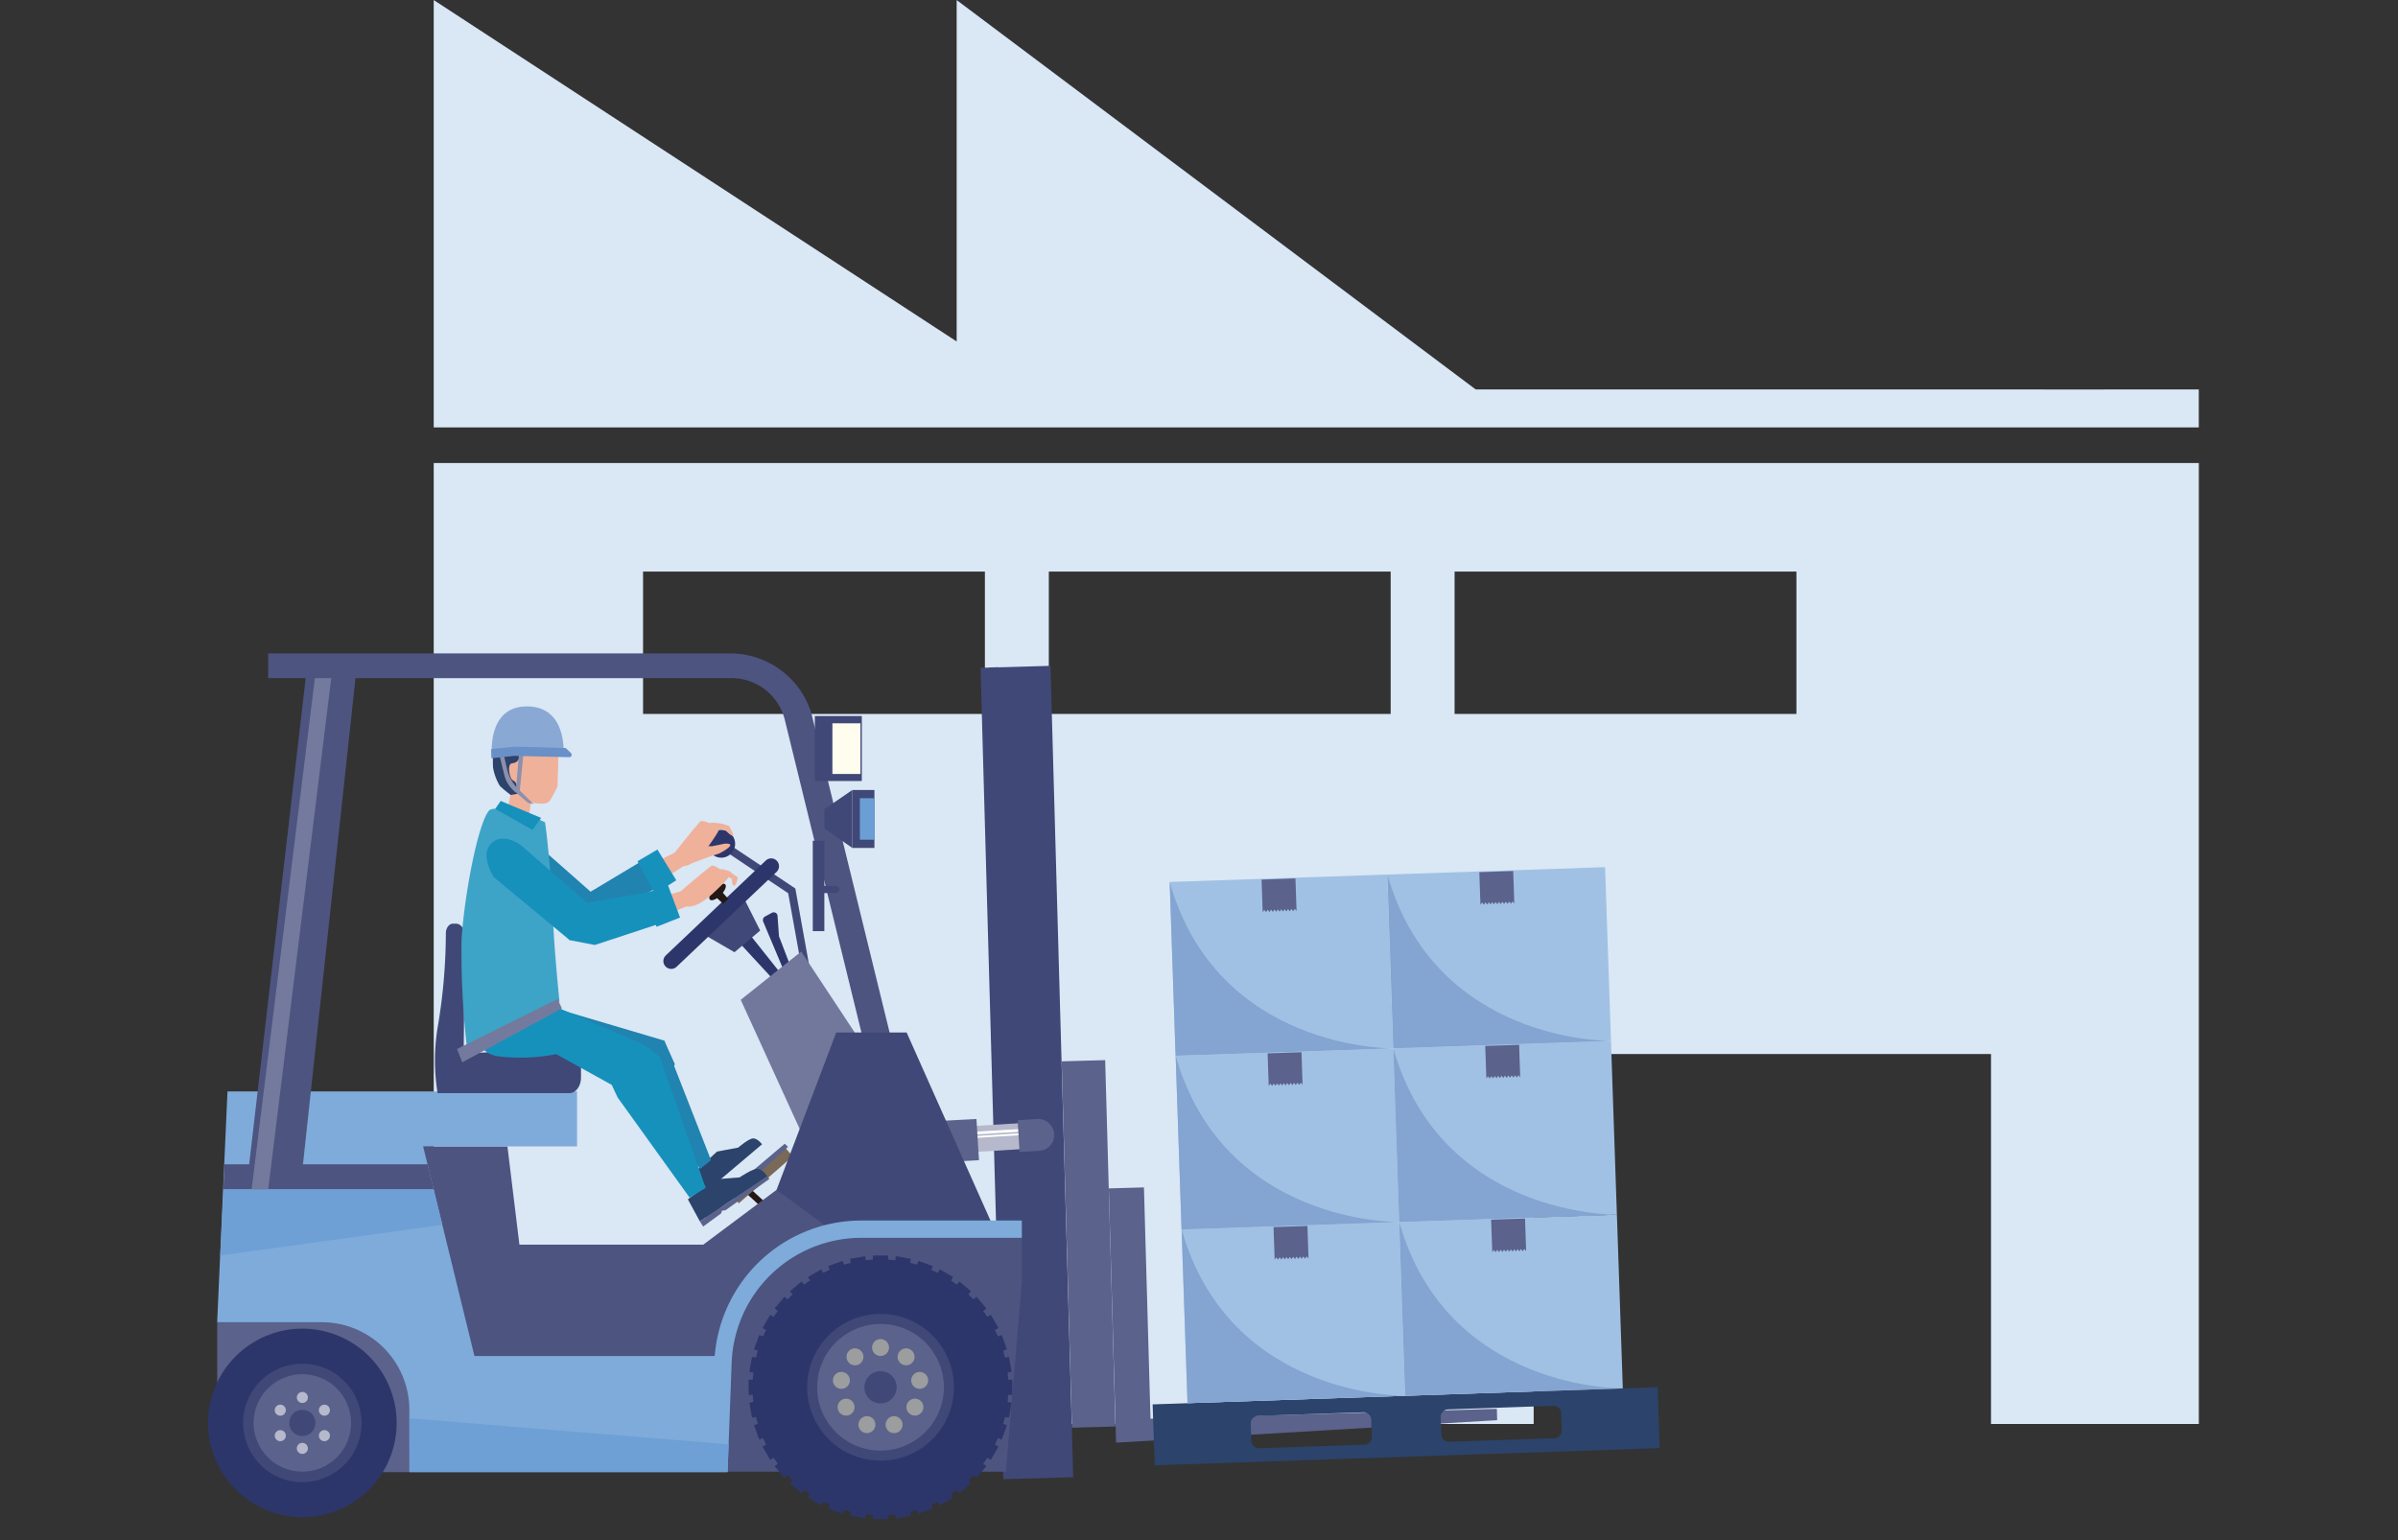 <svg xmlns="http://www.w3.org/2000/svg" xmlns:xlink="http://www.w3.org/1999/xlink" width="165" height="106" viewBox="0 0 165 106">
  <rect x="0" y="0" width="165" height="106" fill="#333333" stroke="none"/>
  <defs>
    <clipPath id="clip-path">
      <rect id="長方形_306" data-name="長方形 306" width="165" height="106" transform="translate(418 1220)" fill="#fff" stroke="#707070" stroke-width="1"/>
    </clipPath>
  </defs>
  <g id="target_icon_01" transform="translate(-418 -1220)" clip-path="url(#clip-path)">
    <g id="グループ_533" data-name="グループ 533" transform="translate(-1117.958 381.222)">
      <g id="グループ_507" data-name="グループ 507" transform="translate(1565.801 838.778)">
        <path id="パス_3303" data-name="パス 3303" d="M1643.228,865.581l-35.711-26.8v23.5l-35.982-23.5v29.416h121.449v-2.612H1683.2" transform="translate(-1571.535 -838.778)" fill="#dae7f5"/>
        <path id="パス_3304" data-name="パス 3304" d="M1571.536,881.5v66.138h75.685V922.176h31.468v25.465h14.3V881.5Zm37.925,17.27h-23.521v-9.8h23.521Zm27.92,0h-23.521v-9.8h23.521Zm27.919,0h-23.521v-9.8H1665.3Z" transform="translate(-1571.536 -849.629)" fill="#dae7f5"/>
      </g>
      <g id="グループ_532" data-name="グループ 532" transform="translate(1548.957 883.751)">
        <g id="グループ_525" data-name="グループ 525">
          <g id="グループ_517" data-name="グループ 517">
            <g id="グループ_508" data-name="グループ 508" transform="translate(32.647 12.148)">
              <path id="パス_3305" data-name="パス 3305" d="M1602.665,927.815l-.491.418-2.6-2.818.764-.527Z" transform="translate(-1594.46 -917.77)" fill="#2d366a"/>
              <path id="パス_3306" data-name="パス 3306" d="M1600.281,923.8l-1.769,1.491-2.24-1.3,2.779-2.638Z" transform="translate(-1593.621 -916.872)" fill="#404877"/>
              <path id="パス_3307" data-name="パス 3307" d="M1603.1,919.626l1.329,7.385-.531.1-1.289-7.159-4.756-3.172.3-.449Z" transform="translate(-1594.022 -915.595)" fill="#404877"/>
              <path id="パス_3308" data-name="パス 3308" d="M1599.763,918.122a.539.539,0,0,1,.743.782l-6.878,6.528a.539.539,0,1,1-.742-.782Z" transform="translate(-1592.718 -916.013)" fill="#2d366a"/>
              <path id="パス_3309" data-name="パス 3309" d="M1602.041,923.238l.477-.256a.265.265,0,0,1,.38.167l.106,1.456.827,2.156-.513.166-1.4-3.33A.283.283,0,0,1,1602.041,923.238Z" transform="translate(-1595.048 -917.278)" fill="#2d366a"/>
              <path id="パス_3310" data-name="パス 3310" d="M1597.726,915.346a.956.956,0,1,1-.956.956A.956.956,0,0,1,1597.726,915.346Z" transform="translate(-1593.747 -915.346)" fill="#2d366a"/>
              <path id="パス_3311" data-name="パス 3311" d="M1608.05,932.678l-3.442,7.635-4.756-10.421,4.162-3.323Z" transform="translate(-1594.53 -918.197)" fill="#72789b"/>
            </g>
            <g id="グループ_509" data-name="グループ 509" transform="translate(37.334 34.039)">
              <rect id="長方形_212" data-name="長方形 212" width="0.425" height="1.882" transform="translate(1.095 3.195) rotate(-47.455)" fill="#231815"/>
              <rect id="長方形_213" data-name="長方形 213" width="4.921" height="0.765" transform="matrix(0.754, -0.657, 0.657, 0.754, 0, 3.232)" fill="#796956"/>
            </g>
            <path id="パス_3312" data-name="パス 3312" d="M1566.459,960.8l-1.665,9.422h-8.654a4.574,4.574,0,0,1-4.574-4.574V959.9l10.592-2.545Z" transform="translate(-1549.62 -913.868)" fill="#5b628b"/>
            <g id="グループ_510" data-name="グループ 510" transform="translate(54.468 0.854)">
              <rect id="長方形_214" data-name="長方形 214" width="4.814" height="55.845" transform="matrix(1, -0.028, 0.028, 1, 0, 0.137)" fill="#404877"/>
              <rect id="長方形_215" data-name="長方形 215" width="2.992" height="25.217" transform="matrix(1, -0.028, 0.028, 1, 5.585, 27.224)" fill="#5b628b"/>
              <path id="パス_3313" data-name="パス 3313" d="M1636.668,964.25l23.832-.676.022.779L1634.3,965.9l-.5-17.5,2.418-.069Z" transform="translate(-1624.973 -912.431)" fill="#5b628b"/>
              <rect id="長方形_216" data-name="長方形 216" width="0.619" height="55.845" transform="translate(0.614 0.112) rotate(-1.624)" fill="#404877"/>
            </g>
            <g id="グループ_512" data-name="グループ 512" transform="translate(47.967 32.044)">
              <g id="グループ_511" data-name="グループ 511" transform="translate(5.175 0.248)">
                <rect id="長方形_217" data-name="長方形 217" width="4.7" height="1.788" transform="translate(0 0.29) rotate(-3.542)" fill="#b6b9cb"/>
                <rect id="長方形_218" data-name="長方形 218" width="4.7" height="0.183" transform="matrix(0.998, -0.062, 0.062, 0.998, 0.025, 0.691)" fill="#fff"/>
                <rect id="長方形_219" data-name="長方形 219" width="4.7" height="0.129" transform="matrix(0.998, -0.062, 0.062, 0.998, 0.008, 0.989)" fill="#fff"/>
              </g>
              <path id="パス_3314" data-name="パス 3314" d="M1619.651,944.853l-6.221.33-.176-2.837,6.221-.33Z" transform="translate(-1613.255 -942.016)" fill="#5b628b"/>
              <path id="パス_3315" data-name="パス 3315" d="M1627.905,943.06a1.08,1.08,0,0,1-1.012,1.145l-1.367.085-.136-2.188,1.336-.083A1.112,1.112,0,0,1,1627.905,943.06Z" transform="translate(-1616.337 -942.016)" fill="#5b628b"/>
            </g>
            <path id="パス_3316" data-name="パス 3316" d="M1576.325,951.307h12.655l6.465-4.837,4.195,3.746s-4.711.105-6.809,3.2a18.716,18.716,0,0,0-2.677,6.651h-20.339l-2.636-15.523h8.322Z" transform="translate(-1553.585 -910.614)" fill="#4d5480"/>
            <path id="パス_3317" data-name="パス 3317" d="M1618.691,952.174V955.7l-1.1,13.07h-19.594s-1.018-9.709,2.8-13.709C1605.417,950.211,1618.691,952.174,1618.691,952.174Z" transform="translate(-1561.38 -912.452)" fill="#4d5480"/>
            <g id="グループ_514" data-name="グループ 514" transform="translate(38.516 41.44)">
              <path id="パス_3318" data-name="パス 3318" d="M1600.907,962.671l-.275-.049.182-1.031.274.048c.038-.159.08-.317.126-.473l-.26-.095.358-.984.261.095q.1-.225.207-.443l-.24-.139.524-.907.242.139c.089-.136.183-.27.281-.4l-.214-.179.674-.8.214.18q.168-.178.346-.346l-.18-.214.8-.673.18.213c.131-.1.264-.191.4-.28l-.14-.242.907-.524.139.24c.146-.072.294-.142.444-.207l-.095-.261.984-.358.095.261c.156-.047.314-.089.473-.127l-.049-.274,1.032-.182.048.275q.242-.028.488-.042v-.279h1.047v.279q.245.014.487.042l.048-.275,1.032.182-.048.274c.16.038.317.08.473.127l.095-.261.985.358-.095.261c.15.065.3.134.443.207l.139-.24.907.524-.14.242c.137.09.27.183.4.28l.179-.213.8.673-.18.214q.178.168.345.346l.214-.18.674.8-.214.179c.1.131.19.265.281.4l.242-.139.524.907-.241.139q.109.218.207.443l.26-.095.359.984-.261.095c.046.156.089.314.127.473l.273-.048.182,1.031-.275.049c.018.162.032.324.042.488h.28v1.047h-.28c-.01.163-.024.326-.042.487l.275.049-.182,1.032-.273-.048c-.038.16-.08.317-.127.473l.261.095-.359.985-.26-.095q-.1.225-.207.443l.241.139-.524.907-.242-.139q-.135.2-.281.4l.214.179-.674.8-.214-.18c-.112.119-.227.233-.345.346l.18.214-.8.673-.179-.213c-.131.1-.265.19-.4.281l.14.242-.907.524-.139-.241q-.218.11-.443.207l.095.261-.985.358-.095-.261c-.156.046-.313.089-.473.127l.048.273-1.032.182-.048-.275c-.161.019-.324.032-.487.042v.28h-1.047v-.28c-.164-.01-.327-.023-.488-.042l-.048.275-1.032-.182.049-.273c-.159-.038-.317-.08-.473-.127l-.095.261-.984-.358.095-.261c-.15-.065-.3-.134-.444-.207l-.139.241-.907-.524.14-.242q-.2-.135-.4-.281l-.18.213-.8-.673.18-.214c-.119-.113-.234-.228-.346-.346l-.214.18-.674-.8.214-.179q-.147-.2-.281-.4l-.242.139-.524-.907.24-.139q-.109-.218-.207-.443l-.261.095-.358-.985.26-.095q-.069-.234-.126-.473l-.274.048-.182-1.032.275-.049q-.028-.242-.042-.487h-.279v-1.047h.279C1600.875,962.995,1600.889,962.833,1600.907,962.671Z" transform="translate(-1600.586 -954.61)" fill="#2d366a"/>
              <circle id="楕円形_58" data-name="楕円形 58" cx="5.05" cy="5.05" r="5.05" transform="translate(3.154 13.07) rotate(-79.04)" fill="#404877"/>
              <circle id="楕円形_59" data-name="楕円形 59" cx="4.36" cy="4.36" r="4.36" transform="translate(3.964 12.524) rotate(-79.048)" fill="#5b628b"/>
              <g id="グループ_513" data-name="グループ 513" transform="translate(5.795 5.753)">
                <path id="パス_3319" data-name="パス 3319" d="M1612.548,962.322a.583.583,0,1,1-.583.583A.583.583,0,0,1,1612.548,962.322Z" transform="translate(-1609.271 -962.322)" fill="#9b9d9e"/>
                <path id="パス_3320" data-name="パス 3320" d="M1615.28,963.317a.583.583,0,1,1-.821.072A.583.583,0,0,1,1615.28,963.317Z" transform="translate(-1609.87 -962.54)" fill="#9b9d9e"/>
                <circle id="楕円形_60" data-name="楕円形 60" cx="0.583" cy="0.583" r="0.583" transform="translate(5.388 2.261)" fill="#9b9d9e"/>
                <path id="パス_3321" data-name="パス 3321" d="M1616.015,967.9a.583.583,0,1,1-.8.213A.584.584,0,0,1,1616.015,967.9Z" transform="translate(-1610.077 -963.719)" fill="#9b9d9e"/>
                <path id="パス_3322" data-name="パス 3322" d="M1613.6,969.47a.583.583,0,1,1-.348.748A.583.583,0,0,1,1613.6,969.47Z" transform="translate(-1609.589 -964.128)" fill="#9b9d9e"/>
                <path id="パス_3323" data-name="パス 3323" d="M1611.493,969.47a.583.583,0,1,1-.747.348A.582.582,0,0,1,1611.493,969.47Z" transform="translate(-1608.952 -964.128)" fill="#9b9d9e"/>
                <path id="パス_3324" data-name="パス 3324" d="M1609.081,967.9a.583.583,0,1,1-.213.8A.584.584,0,0,1,1609.081,967.9Z" transform="translate(-1608.465 -963.719)" fill="#9b9d9e"/>
                <path id="パス_3325" data-name="パス 3325" d="M1609.039,965.361a.583.583,0,1,1-.676.473A.584.584,0,0,1,1609.039,965.361Z" transform="translate(-1608.354 -963.092)" fill="#9b9d9e"/>
                <path id="パス_3326" data-name="パス 3326" d="M1610.638,963.389a.583.583,0,1,1-.822-.072A.583.583,0,0,1,1610.638,963.389Z" transform="translate(-1608.672 -962.54)" fill="#9b9d9e"/>
              </g>
              <path id="パス_3327" data-name="パス 3327" d="M1612.369,965.284a1.109,1.109,0,1,1-1.109,1.109A1.109,1.109,0,0,1,1612.369,965.284Z" transform="translate(-1603.297 -957.321)" fill="#404877"/>
            </g>
            <path id="パス_3328" data-name="パス 3328" d="M1593.641,903.175l7.542,30.784-1.822.473-7.542-30.784a3.779,3.779,0,0,0-3.679-2.886h-31.872v-1.7h31.872A5.848,5.848,0,0,1,1593.641,903.175Z" transform="translate(-1550.814 -899.062)" fill="#4d5480"/>
            <path id="パス_3329" data-name="パス 3329" d="M1612.106,934.035l6.116,13.725h-11.132l-3.933-2.893,4.107-10.832Z" transform="translate(-1562.723 -907.945)" fill="#404877"/>
            <path id="パス_3330" data-name="パス 3330" d="M1576.326,939.474v3.782h-10.591l3.531,14.429H1585.8a10.124,10.124,0,0,1,10.109-9.325h11.021v1.19H1595.91a8.938,8.938,0,0,0-8.944,8.549l-.282,7.577h-21.889l-.009-4.307a6.023,6.023,0,0,0-6.023-6.009h-7.2l.711-15.887Z" transform="translate(-1549.62 -909.326)" fill="#7eabda"/>
            <path id="パス_3331" data-name="パス 3331" d="M1572.4,924.648c.007-.363.225-.653.493-.653h.2c.339,0,.613.372.613.83l-.08,8.108,6.981-.351c.6,0,1.092.663,1.092,1.48v.519c0,.6-.356,1.08-.8,1.08h-9.066a14.088,14.088,0,0,1,0-4.509A38.862,38.862,0,0,0,1572.4,924.648Z" transform="translate(-1554.721 -905.394)" fill="#404877"/>
            <g id="グループ_515" data-name="グループ 515" transform="translate(4.077 0.654)">
              <path id="パス_3332" data-name="パス 3332" d="M1561.879,900.331l-3.751,34.711h-3.706l4.079-35.1Z" transform="translate(-1554.422 -899.939)" fill="#4d5480"/>
            </g>
            <path id="パス_3333" data-name="パス 3333" d="M1566.183,946.2l.421,1.722h-14.466l.073-1.722Z" transform="translate(-1549.765 -911.035)" fill="#4d5480"/>
            <circle id="楕円形_61" data-name="楕円形 61" cx="6.488" cy="6.488" r="6.488" transform="translate(0 57.788) rotate(-76.717)" fill="#2d366a"/>
            <circle id="楕円形_62" data-name="楕円形 62" cx="4.078" cy="4.078" r="4.078" transform="translate(2.647 55.544) rotate(-71.565)" fill="#404877"/>
            <circle id="楕円形_63" data-name="楕円形 63" cx="3.355" cy="3.355" r="3.355" transform="translate(3.876 55.625) rotate(-79.099)" fill="#5b628b"/>
            <path id="パス_3334" data-name="パス 3334" d="M1559.113,968.851a.9.9,0,1,1-.9.9A.9.9,0,0,1,1559.113,968.851Z" transform="translate(-1551.308 -916.787)" fill="#404877"/>
            <circle id="楕円形_64" data-name="楕円形 64" cx="0.381" cy="0.381" r="0.381" transform="translate(7.424 50.831)" fill="#b6b9cb"/>
            <path id="パス_3335" data-name="パス 3335" d="M1561.135,968.424a.381.381,0,1,1-.14.521A.381.381,0,0,1,1561.135,968.424Z" transform="translate(-1552.002 -916.666)" fill="#b6b9cb"/>
            <path id="パス_3336" data-name="パス 3336" d="M1561.516,970.774a.381.381,0,1,1-.52.139A.38.38,0,0,1,1561.516,970.774Z" transform="translate(-1552.002 -917.262)" fill="#b6b9cb"/>
            <circle id="楕円形_65" data-name="楕円形 65" cx="0.381" cy="0.381" r="0.381" transform="translate(7.424 54.336)" fill="#b6b9cb"/>
            <path id="パス_3337" data-name="パス 3337" d="M1557.065,970.774a.381.381,0,1,1-.14.52A.381.381,0,0,1,1557.065,970.774Z" transform="translate(-1550.968 -917.262)" fill="#b6b9cb"/>
            <path id="パス_3338" data-name="パス 3338" d="M1557.446,968.424a.381.381,0,1,1-.521.14A.381.381,0,0,1,1557.446,968.424Z" transform="translate(-1550.968 -916.666)" fill="#b6b9cb"/>
            <g id="グループ_516" data-name="グループ 516" transform="translate(43.722 9.401)">
              <rect id="長方形_220" data-name="長方形 220" width="1.521" height="3.989" transform="translate(1.925)" fill="#404877"/>
              <rect id="長方形_221" data-name="長方形 221" width="1.002" height="2.857" transform="translate(2.444 0.566)" fill="#6b9ed4"/>
              <path id="パス_3339" data-name="パス 3339" d="M1609.489,915.653l-1.925-1.345v-1.322l1.925-1.322Z" transform="translate(-1607.564 -911.664)" fill="#404877"/>
            </g>
            <rect id="長方形_222" data-name="長方形 222" width="0.796" height="6.224" transform="translate(42.926 12.892)" fill="#404877"/>
            <path id="パス_3340" data-name="パス 3340" d="M1608.523,920.746h0a.261.261,0,0,1-.26.261h-.943v-.493h.971A.232.232,0,0,1,1608.523,920.746Z" transform="translate(-1563.78 -904.51)" fill="#404877"/>
            <rect id="長方形_223" data-name="長方形 223" width="3.232" height="4.47" transform="translate(43.068 4.312)" fill="#404877"/>
            <rect id="長方形_224" data-name="長方形 224" width="1.931" height="3.487" transform="translate(44.277 4.811)" fill="#fffded"/>
            <path id="パス_3341" data-name="パス 3341" d="M1591.187,973.336H1569.3v-3.705l21.96,1.791Z" transform="translate(-1554.124 -916.985)" fill="#6ea0d5"/>
            <path id="パス_3342" data-name="パス 3342" d="M1566.529,948.512l.6,2.439-15.283,2.11.22-4.549Z" transform="translate(-1549.69 -911.621)" fill="#6ea0d5"/>
            <path id="パス_3343" data-name="パス 3343" d="M1560.22,901.341l-4.339,35.19h-1.141l4.354-35.19Z" transform="translate(-1550.426 -899.641)" fill="#747a9d"/>
            <path id="パス_3344" data-name="パス 3344" d="M1598.365,921.493l-.353.335-.638-.588.422-.386Z" transform="translate(-1561.254 -904.597)" fill="#231815"/>
            <path id="パス_3345" data-name="パス 3345" d="M1598.046,920.352c.121.121-.017.454-.308.745s-.624.429-.745.308.018-.454.309-.745S1597.926,920.231,1598.046,920.352Z" transform="translate(-1561.146 -904.458)" fill="#231815"/>
          </g>
          <g id="グループ_524" data-name="グループ 524" transform="translate(66.31 14.711)">
            <path id="パス_3346" data-name="パス 3346" d="M1672.593,966.762l-34.751,1.183.142,4.194,34.751-1.184Zm-19.67,3.418a.521.521,0,0,1-.5.539l-7.252.247a.521.521,0,0,1-.538-.5l-.041-1.19a.521.521,0,0,1,.5-.539l7.252-.247a.522.522,0,0,1,.539.5Zm13.067-.445a.52.52,0,0,1-.5.538l-7.251.247a.52.52,0,0,1-.539-.5l-.04-1.19a.52.52,0,0,1,.5-.538l7.251-.247a.52.52,0,0,1,.539.5Z" transform="translate(-1637.842 -930.968)" fill="#2c436b"/>
            <g id="グループ_518" data-name="グループ 518" transform="translate(1.991 24.427)">
              <rect id="長方形_225" data-name="長方形 225" width="14.986" height="11.966" transform="translate(0 0.51) rotate(-1.95)" fill="#a0c1e3"/>
              <path id="パス_3347" data-name="パス 3347" d="M1651.4,954.131l-.122-.157-.111.165-.122-.157-.111.165-.122-.157-.111.165-.122-.157-.111.165-.122-.157-.111.165-.122-.157-.111.165-.122-.157-.111.165-.122-.157-.111.165-.122-.157-.111.165-.122-.157-.111.165-.076-2.246,2.331-.079Z" transform="translate(-1642.664 -951.616)" fill="#5b628b"/>
              <path id="パス_3348" data-name="パス 3348" d="M1655.9,963.657l-14.977.51-.407-11.958C1643.812,963.854,1655.9,963.657,1655.9,963.657Z" transform="translate(-1640.511 -951.699)" fill="#84a4d1"/>
            </g>
            <g id="グループ_519" data-name="グループ 519" transform="translate(16.968 23.917)">
              <rect id="長方形_226" data-name="長方形 226" width="14.986" height="11.966" transform="translate(0 0.51) rotate(-1.95)" fill="#a0c1e3"/>
              <path id="パス_3349" data-name="パス 3349" d="M1671.472,953.447l-.122-.157-.111.165-.122-.157-.111.165-.122-.157-.111.165-.122-.157-.111.165-.122-.157-.111.165-.122-.157-.111.165-.122-.157-.111.165-.122-.157-.111.165-.122-.157-.111.165-.122-.157-.111.165-.076-2.246,2.331-.079Z" transform="translate(-1662.74 -950.933)" fill="#5b628b"/>
              <path id="パス_3350" data-name="パス 3350" d="M1675.971,962.973l-14.976.51-.407-11.959C1663.888,963.171,1675.971,962.973,1675.971,962.973Z" transform="translate(-1660.587 -951.015)" fill="#84a4d1"/>
            </g>
            <g id="グループ_520" data-name="グループ 520" transform="translate(1.584 12.469)">
              <rect id="長方形_227" data-name="長方形 227" width="14.986" height="11.966" transform="translate(0 0.51) rotate(-1.95)" fill="#a0c1e3"/>
              <path id="パス_3351" data-name="パス 3351" d="M1650.851,938.1l-.122-.157-.111.165-.122-.157-.111.165-.122-.157-.111.165-.122-.157-.111.165-.122-.157-.111.165-.122-.157-.111.165-.122-.157-.111.165L1649.1,938l-.111.165-.122-.157-.111.165-.122-.157-.111.165-.076-2.246,2.331-.079Z" transform="translate(-1642.118 -935.586)" fill="#5b628b"/>
              <path id="パス_3352" data-name="パス 3352" d="M1655.349,947.627l-14.977.51-.407-11.959C1643.266,947.825,1655.349,947.627,1655.349,947.627Z" transform="translate(-1639.965 -935.669)" fill="#84a4d1"/>
            </g>
            <g id="グループ_521" data-name="グループ 521" transform="translate(16.561 11.959)">
              <rect id="長方形_228" data-name="長方形 228" width="14.986" height="11.966" transform="translate(0 0.51) rotate(-1.95)" fill="#a0c1e3"/>
              <path id="パス_3353" data-name="パス 3353" d="M1670.927,937.417l-.122-.157-.111.165-.122-.157-.111.165-.122-.157-.111.165-.122-.157-.111.165-.122-.157-.111.165-.122-.157-.111.165-.122-.157-.111.165-.122-.157-.111.165-.122-.157-.111.165-.122-.157-.111.165-.077-2.246,2.331-.079Z" transform="translate(-1662.194 -934.903)" fill="#5b628b"/>
              <path id="パス_3354" data-name="パス 3354" d="M1675.425,946.943l-14.977.51-.407-11.959C1663.342,947.141,1675.425,946.943,1675.425,946.943Z" transform="translate(-1660.041 -934.985)" fill="#84a4d1"/>
            </g>
            <g id="グループ_522" data-name="グループ 522" transform="translate(1.176 0.51)">
              <rect id="長方形_229" data-name="長方形 229" width="14.986" height="11.966" transform="matrix(0.999, -0.034, 0.034, 0.999, 0, 0.51)" fill="#a0c1e3"/>
              <path id="パス_3355" data-name="パス 3355" d="M1650.3,922.071l-.122-.157-.111.165-.122-.157-.111.165-.122-.157-.111.165-.122-.157-.111.165-.122-.157-.111.165-.122-.157-.111.165-.122-.157-.111.165-.122-.157-.111.165-.122-.157-.111.165-.122-.157-.111.165-.077-2.246,2.331-.079Z" transform="translate(-1641.572 -919.557)" fill="#5b628b"/>
              <path id="パス_3356" data-name="パス 3356" d="M1654.8,931.6l-14.977.51-.407-11.959C1642.72,931.8,1654.8,931.6,1654.8,931.6Z" transform="translate(-1639.419 -919.639)" fill="#84a4d1"/>
            </g>
            <g id="グループ_523" data-name="グループ 523" transform="translate(16.154 0)">
              <rect id="長方形_230" data-name="長方形 230" width="14.986" height="11.966" transform="translate(0 0.51) rotate(-1.95)" fill="#a0c1e3"/>
              <path id="パス_3357" data-name="パス 3357" d="M1670.381,921.387l-.122-.157-.111.165-.122-.157-.111.165-.122-.157-.111.165-.122-.157-.111.165-.122-.157-.111.165-.122-.157-.111.165-.122-.157-.111.165-.122-.157-.111.165-.122-.157-.111.165-.122-.157-.111.165-.077-2.246,2.331-.079Z" transform="translate(-1661.648 -918.873)" fill="#5b628b"/>
              <path id="パス_3358" data-name="パス 3358" d="M1674.879,930.913l-14.977.51-.407-11.959C1662.8,931.111,1674.879,930.913,1674.879,930.913Z" transform="translate(-1659.495 -918.955)" fill="#84a4d1"/>
            </g>
          </g>
        </g>
        <g id="グループ_526" data-name="グループ 526" transform="translate(21.873 11.533)">
          <path id="パス_3359" data-name="パス 3359" d="M1579.741,915.941l4.6,4.06.431,1.086-1.218.746-5-4.24a1,1,0,0,1-.152-1.114A1.12,1.12,0,0,1,1579.741,915.941Z" transform="translate(-1578.277 -914.868)" fill="#2083b0"/>
          <path id="パス_3360" data-name="パス 3360" d="M1589.98,917.5l1.1,1.835-5.017,2.815-.754.417-1.047-.774.219-1Z" transform="translate(-1579.797 -915.278)" fill="#2083b0"/>
          <path id="パス_3361" data-name="パス 3361" d="M1595.085,914.53a.986.986,0,0,1,.457.092.379.379,0,0,0,.245.031.786.786,0,0,1,.313,0c.028,0,.126.007.23.026a2.025,2.025,0,0,0,.221.031l.471.15s.421.713.249.682-.514-.407-.514-.407l-.418-.037s.022.142-.865,1.347c-.918,1.247-1.572,1.181-1.572,1.181l-1.375.885-.626-1.128,1.387-.68S1594.987,914.563,1595.085,914.53Z" transform="translate(-1581.737 -914.522)" fill="#efb19a"/>
          <path id="パス_3362" data-name="パス 3362" d="M1593,919.273l-1.465.938-1.2-2.247,1.368-.807Z" transform="translate(-1581.34 -915.191)" fill="#1691bc"/>
        </g>
        <g id="グループ_527" data-name="グループ 527" transform="translate(34.835 33.382)">
          <path id="パス_3363" data-name="パス 3363" d="M1597.647,944.621l.962-.178s.738-.642,1.043-.635.6.405.6.405l-3.747,3.168-.858-1.283,1.507-1.381Z" transform="translate(-1595.652 -943.809)" fill="#2c436b"/>
          <path id="パス_3364" data-name="パス 3364" d="M1602.221,944.516l-3.661,3.294-.3.062-.063.269-1.484,1.364-.341-.445L1602,944.3Z" transform="translate(-1595.836 -943.934)" fill="#5b628b"/>
        </g>
        <path id="パス_3365" data-name="パス 3365" d="M1581.985,931.5l7.488,2.219.734,1.628-.6,1.025-1.464.435-7.481-3.128-.951-1.1,1.136-1.993Z" transform="translate(-1556.768 -907.069)" fill="#2083b0"/>
        <path id="パス_3366" data-name="パス 3366" d="M1591.894,934.754l3.219,8.228-.745.607-5.125-6.56V935.91l1.236-1.256Z" transform="translate(-1559.189 -908.102)" fill="#2083b0"/>
        <path id="パス_3367" data-name="パス 3367" d="M1579.335,930.2l1.861,1.2,5.837,2.5,1.068.831-.1,2.048-1.936.593-5.089-2.819a12.715,12.715,0,0,1-4.086.137c-1.714-.34-1.335-2.231-1.335-2.231Z" transform="translate(-1555.705 -906.971)" fill="#1691bc"/>
        <g id="グループ_528" data-name="グループ 528" transform="translate(34.331 35.473)">
          <path id="パス_3368" data-name="パス 3368" d="M1597.419,947.292l1.118-.089s.915-.63,1.261-.588.643.519.643.519l-4.637,3.1-.828-1.523,1.876-1.365Z" transform="translate(-1594.976 -946.612)" fill="#2c436b"/>
          <path id="パス_3369" data-name="パス 3369" d="M1600.872,947.484l-3.032,2.162-.23.023-.069.194-1.231.9-.225-.355,4.637-3.1Z" transform="translate(-1595.258 -946.789)" fill="#5b628b"/>
        </g>
        <path id="パス_3370" data-name="パス 3370" d="M1590.261,936.388l1-.117,3.158,9.027-1.1.674-4.959-6.9-.4-.856.815-1.636Z" transform="translate(-1558.864 -908.512)" fill="#1691bc"/>
        <path id="パス_3371" data-name="パス 3371" d="M1575.99,913.517c.336-.389,2.647.252,2.647.252l1.2.555c.148.884.493,4.493.528,6.037.051,2.286.469,6.308.469,6.308s-2.135,1.515-2.743,2.01a22.3,22.3,0,0,1-3.585,1.5,58.849,58.849,0,0,1-.412-7.738C1574.258,919.548,1575.2,914.427,1575.99,913.517Z" transform="translate(-1555.336 -902.702)" fill="#3da4c7"/>
        <path id="パス_3372" data-name="パス 3372" d="M1580.9,931.592l-6.856,3.714-.359-.917,6.916-3.448Z" transform="translate(-1555.237 -907.159)" fill="#747a9d"/>
        <g id="グループ_530" data-name="グループ 530" transform="translate(20.797 3.647)">
          <path id="パス_3373" data-name="パス 3373" d="M1579.982,912.143l-.179,1.341-1.506-.3.319-1.681Z" transform="translate(-1577.206 -905.868)" fill="#efb19a"/>
          <path id="パス_3374" data-name="パス 3374" d="M1579,907.5l-.292,3.367-.481.084a8.867,8.867,0,0,1-.744-.615,3.586,3.586,0,0,1-.479-1.289c-.02-.442,0-1.311,0-1.311Z" transform="translate(-1576.877 -904.853)" fill="#2c436b"/>
          <path id="パス_3375" data-name="パス 3375" d="M1578.179,909.591a2.868,2.868,0,0,0,.869,1.308l-.357.058a2.086,2.086,0,0,1-.771-1.246c-.093-.34-.3-1.229-.3-1.229l.275-.128S1578.05,909.071,1578.179,909.591Z" transform="translate(-1577.033 -905.069)" fill="#8c90ad"/>
          <path id="パス_3376" data-name="パス 3376" d="M1578.676,908.872a.313.313,0,0,1,.067-.01.531.531,0,0,0,.472-.469h0a.555.555,0,0,1,.541-.474l1.554-.023a.555.555,0,0,1,.563.566l-.011.559s-.031.985-.042,1.345a.55.55,0,0,1-.066.244l-.4.741a.553.553,0,0,1-.5.291,2.891,2.891,0,0,1-1.505-.339,1.452,1.452,0,0,1-.314-.844.525.525,0,0,0-.277-.414.285.285,0,0,1-.12-.116C1578.5,909.686,1578.361,908.947,1578.676,908.872Z" transform="translate(-1577.254 -904.953)" fill="#efb19a"/>
          <g id="グループ_529" data-name="グループ 529" transform="translate(1.598 3.042)">
            <path id="パス_3377" data-name="パス 3377" d="M1579.653,908.029l-.274,2.763-.278.082.242-2.829Z" transform="translate(-1579.008 -908.029)" fill="#8c90ad"/>
            <path id="パス_3378" data-name="パス 3378" d="M1580.291,912.641l-.381-.091-.934-.8.354-.065Z" transform="translate(-1578.976 -908.958)" fill="#8c90ad"/>
          </g>
          <path id="パス_3379" data-name="パス 3379" d="M1579.239,903.952c2.833-.058,2.589,3.222,2.589,3.222l-3.35-.01-1.579.125S1576.561,904.008,1579.239,903.952Z" transform="translate(-1576.848 -903.951)" fill="#89a8d3"/>
          <path id="パス_3380" data-name="パス 3380" d="M1581.967,907.762l.357.345a.166.166,0,0,1-.119.286l-3.773-.092-1.581.165-.017-.635s1.344-.144,1.69-.156S1581.967,907.762,1581.967,907.762Z" transform="translate(-1576.835 -904.896)" fill="#6990c7"/>
          <path id="パス_3381" data-name="パス 3381" d="M1580.365,913.842l-.592.829-2.571-1.446.383-.549Z" transform="translate(-1576.928 -906.167)" fill="#1691bc"/>
        </g>
        <g id="グループ_531" data-name="グループ 531" transform="translate(20.476 12.744)">
          <path id="パス_3382" data-name="パス 3382" d="M1578.811,916.633l4.568,3.977-.163,1.3-1.085,1.226-5.212-4.325s-1.012-1.5-.2-2.324C1577.564,915.637,1578.811,916.633,1578.811,916.633Z" transform="translate(-1576.405 -916.144)" fill="#1691bc"/>
          <path id="パス_3383" data-name="パス 3383" d="M1590.4,920.854l.727,2.012-5.464,1.8-1.726-.333-.421-.47.838-1.976Z" transform="translate(-1578.211 -917.341)" fill="#1691bc"/>
          <path id="パス_3384" data-name="パス 3384" d="M1595.956,918.635a.992.992,0,0,1,.431.178.381.381,0,0,0,.235.078.777.777,0,0,1,.307.061c.027.009.122.031.22.07a.35.35,0,0,1,.175.151l.4.27s-.1.636-.266.573-.117-.438-.117-.438l-.244-.157s-.023.157-1.124,1.169c-1.141,1.048-1.769.858-1.769.858l-1.519.6-.4-1.227,1.492-.4S1595.854,918.649,1595.956,918.635Z" transform="translate(-1580.438 -916.777)" fill="#efb19a"/>
          <path id="パス_3385" data-name="パス 3385" d="M1593.464,922.674l-1.618.64-.71-2.324,1.5-.53Z" transform="translate(-1580.146 -917.24)" fill="#1691bc"/>
        </g>
        <path id="パス_3386" data-name="パス 3386" d="M1596.74,916.792s.753-.151.827-.17.44-.044.437.1-.676.568-.9.612-1.705.612-1.705.612l.744-1.179Z" transform="translate(-1560.751 -903.518)" fill="#efb19a"/>
      </g>
    </g>
  </g>
</svg>

